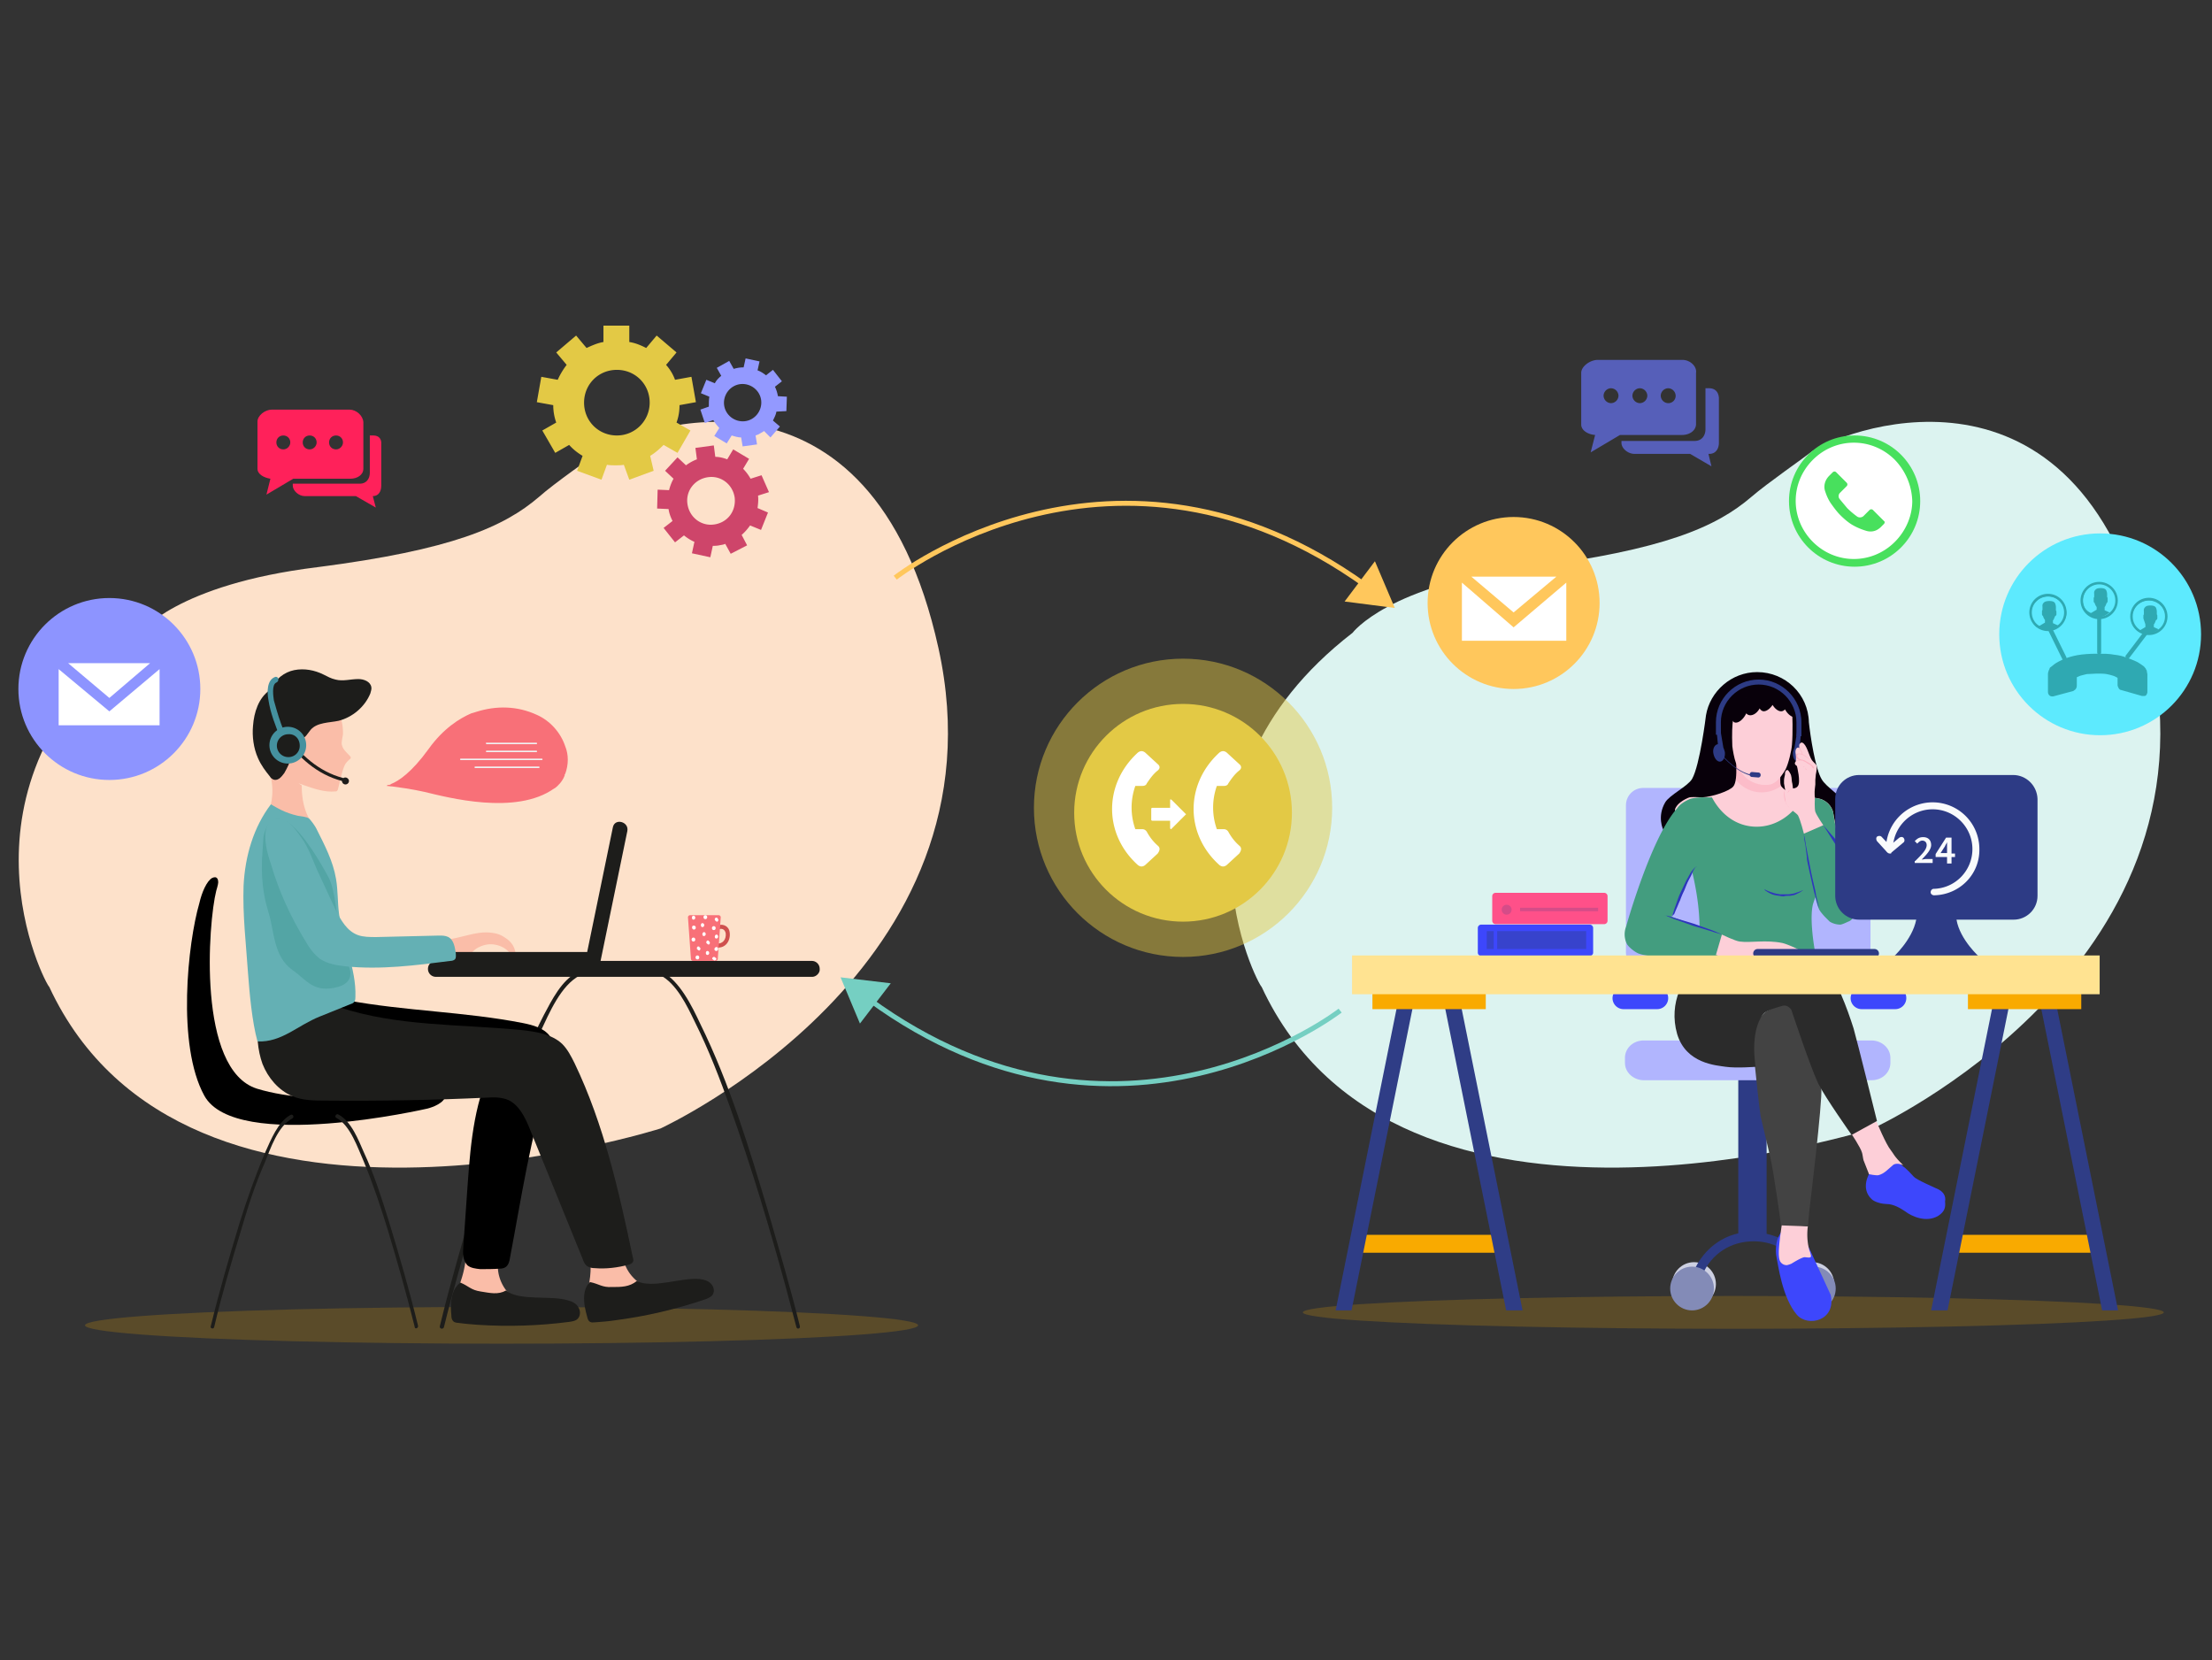 <svg xmlns="http://www.w3.org/2000/svg" xmlns:xlink="http://www.w3.org/1999/xlink" width="445" height="334" xmlns:v="https://vecta.io/nano"><rect width="100%" height="100%" fill="#333333" stroke="none"/><style><![CDATA[.y{fill:#1d1d1b}.z{fill:#fdcfd8}.AA{enable-background:new}.AB{fill:#f9aa00}.AC{fill:#3d47fc}.AD{fill:#2f3d86}.AE{stroke-miterlimit:10}.AF{fill:#2d3b85}.AG{fill:#fb708c}.AH{fill:#fabda8}]]></style><g fill="#fff"><path d="M421.9 138.3c.1.2 0 .4-.2.5h0c-.2.1-.4 0-.5-.2l-2.3-4.7c-.1-.2 0-.4.2-.5h0c.2-.1.4 0 .5.2l2.3 4.7zm9.9.1c-.1.2-.3.2-.5.1h0c-.2-.1-.2-.3-.1-.5l3.2-4.2c.1-.2.3-.2.5-.1h0c.2.1.2.3.1.5l-3.2 4.2zm-4.5-.8c0 .2-.2.4-.3.4h0c-.2 0-.3-.2-.3-.4v-6.5c0-.2.2-.4.3-.4h0c.2 0 .3.2.3.4v6.5zm4.9-5.6a2.65 2.65 0 0 1 2.6-2.6 2.65 2.65 0 0 1 2.6 2.6c0 .8-.3 1.5-.9 1.9h-.1l-.9-.4c-.1 0-.1-.1-.1-.2v-.3l.1-.1c.1-.2.2-.3.3-.5.1-.1.2-.2.2-.3v-.4c0-.1 0-.2-.1-.2v-.5s0-.3-.2-.6c-.2-.2-.5-.3-.9-.3s-.7.1-.9.3c-.2.3-.2.5-.2.6v.5c-.1.1-.1.2-.1.2v.4c0 .1 0 .2.2.3.1.3.3.6.3.6v.3c0 .1 0 .2-.1.2l-.8.4h-.1c-.6-.4-.9-1.1-.9-1.9z"/><path d="M429.9 129.4c0-1.5-1.2-2.8-2.8-2.8-1.5 0-2.8 1.2-2.8 2.8 0 .8.3 1.5.9 2.1h0l.1.1s.1.1.2.1h0s.1.1.2.1h0c.1 0 .1.1.2.1h0c.2.1.4.2.7.2h.8c.2 0 .4-.1.7-.2h0c.1 0 .1-.1.2-.1h0l.3-.3c1-.6 1.3-1.3 1.3-2.1zm-5.4 0a2.65 2.65 0 0 1 2.6-2.6 2.65 2.65 0 0 1 2.6 2.6c0 .8-.3 1.5-.9 1.9h-.1l-.9-.4c-.1 0-.1-.1-.1-.2v-.4l.1-.1c.1-.2.2-.3.3-.5.1 0 .2-.2.2-.3v-.4c0-.1 0-.2-.1-.2v-.4s0-.3-.2-.6c-.2-.2-.5-.3-.9-.3s-.7.1-.9.3-.2.5-.2.6v.5c-.1.1-.1.2-.1.2v.4c0 .1 0 .2.2.3.1.3.3.6.3.6v.3c0 .1 0 .2-.1.2l-.8.5h-.1c-.6-.6-.9-1.3-.9-2z"/></g><path d="M120.5 90.9c.1-.1.2-.2.4-.2 7.9-5 54.4-21.6 67.9 39.7 14.2 64.5-55.6 96.4-55.9 96.6 0 0-95.6 30.5-123-28.5-.6-.2-21.8-40.2 18.3-71.2 0 0 7.2-9.7 35.6-13.2 27.2-3.5 37.6-8.1 44.7-14.2 2.9-2.6 10.8-8.1 12-9z" fill="#fde1ca"/><path d="M364.4 90.9c.1-.1.2-.2.4-.2 7.9-5 54.4-21.6 67.9 39.7 14.2 64.5-55.6 96.4-55.9 96.6 0 0-95.6 30.5-123-28.5-.6-.2-21.8-40.2 18.3-71.2 0 0 7.2-9.7 35.6-13.2 27.2-3.5 37.6-8.1 44.7-14.2 3-2.6 10.9-8.1 12-9z" fill="#dcf3f0"/><g fill="#e3c945"><circle cx="238" cy="162.5" r="30" opacity=".47" class="AA"/><circle cx="238" cy="163.5" r="21.9"/></g><path d="M180.1 116.2s44.2-34.7 94.7 1.6" fill="none" stroke="#ffc75c" class="AE"/><path d="M270.5 121l10.1 1.3-4-9.4z" fill="#ffc75c"/><path d="M269.6 203.3s-44.4 34.5-94.7-2.2" fill="none" stroke="#75cfc2" class="AE"/><path d="M179.2 197.8l-10.1-1.2 3.9 9.3z" fill="#75cfc2"/><path d="M343.8 78.1h-.7v8.2c0 1.3-.7 2.4-2.2 2.4h-14.7v.4c0 1.1 1.3 2.2 2.6 2.2H340l4.3 2.5-.6-2.5h.2c1.3 0 1.9-1.1 1.9-2.2V80c-.1-1.1-.7-1.9-2-1.9zm-5.3-5.7h-17.1c-1.5 0-3.3 1.3-3.3 2.6v10.4c0 1.2 1.4 2 2.8 2.1L320 91l5.9-3.5h12.5c1.5 0 2.8-.9 2.8-2.2V75c.2-1.3-1.2-2.6-2.7-2.6zm-14.4 8.7a1.54 1.54 0 0 1-1.5-1.5 1.54 1.54 0 0 1 1.5-1.5 1.54 1.54 0 0 1 1.5 1.5 1.54 1.54 0 0 1-1.5 1.5zm5.8 0a1.54 1.54 0 0 1-1.5-1.5 1.54 1.54 0 0 1 1.5-1.5 1.54 1.54 0 0 1 1.5 1.5 1.54 1.54 0 0 1-1.5 1.5zm5.7 0a1.54 1.54 0 0 1-1.5-1.5 1.54 1.54 0 0 1 1.5-1.5 1.54 1.54 0 0 1 1.5 1.5 1.47 1.47 0 0 1-1.5 1.5z" fill="#565fb9"/><circle cx="304.5" cy="121.3" r="17.3" fill="#ffc75c"/><path d="M313.1 116l-8.6 7.2-8.5-7.2zm2 12.9h-21v-11.7l10.4 9 10.6-9z" fill="#fff"/><circle cx="373.1" cy="100.8" r="13.2" fill="#48e05d"/><g fill="#fff"><path d="M381.2 92.5c-4.6-4.6-11.9-4.6-16.5 0s-4.6 11.9 0 16.5 11.9 4.6 16.5 0c2.2-2.2 3.5-5.2 3.5-8.2-.1-3.1-1.3-6-3.5-8.3zm-2.2 12.9h0l-.6.6c-.8.8-1.8 1.1-2.9.8-1-.3-2-.7-3-1.3-.8-.5-1.6-1.2-2.3-1.9-.6-.6-1.2-1.4-1.7-2.1-.6-.8-1-1.7-1.3-2.6-.4-1.1-.1-2.3.8-3.2l.7-.7c.2-.2.5-.2.7 0h0l2.1 2.1c.2.2.2.5 0 .7h0l-1.3 1.3a.94.94 0 0 0-.1 1.3l1.5 1.8a16.32 16.32 0 0 0 2 1.7c.4.3 1 .2 1.3-.1l1.2-1.2c.2-.2.5-.2.7 0h0l2.2 2.2c.2.1.2.4 0 .6z"/><use xlink:href="#B"/><use xlink:href="#B" x="-16.4"/><path d="M235.5 160.8c-.1 0-.1.1-.1.2v1.5h-3.6c-.1 0-.2.1-.2.2v2.2c0 .1.1.2.2.2h3.6v1.5c0 .1.1.1.1.2.1 0 .1 0 .2-.1l2.9-2.9s0-.1-.1-.1l-2.8-2.8c-.1-.1-.2-.1-.2-.1z"/></g><circle cx="22" cy="138.6" r="18.3" fill="#8d94ff"/><path d="M30.2 133.4l-8.2 7-8.3-7zm1.9 12.5H11.8v-11.3l10.2 8.5 10.1-8.5z" fill="#fff"/><path d="M75.1 87.6h-.7v7.5c0 1.2-.7 2.2-2 2.2H58.9v.4c0 1 1.2 2.1 2.4 2.1h10.3l4 2.3-.6-2.3c1.2 0 1.7-1 1.7-2.1v-8.3c.1-1-.4-1.8-1.6-1.8zm-4.8-5.2H54.7c-1.4 0-2.9 1.2-2.9 2.4v9.5c0 1.1 1.3 1.8 2.6 2l-.8 3.2 5.4-3.2h11.5c1.4 0 2.6-.8 2.6-2v-9.4c-.1-1.3-1.4-2.5-2.8-2.5zm-13.3 8c-.8 0-1.4-.6-1.4-1.4s.6-1.4 1.4-1.4 1.4.6 1.4 1.4c0 .7-.6 1.4-1.4 1.4zm5.3 0c-.8 0-1.4-.6-1.4-1.4s.6-1.4 1.4-1.4 1.4.6 1.4 1.4c0 .7-.6 1.4-1.4 1.4zm5.3 0c-.8 0-1.4-.6-1.4-1.4s.6-1.4 1.4-1.4 1.4.6 1.4 1.4c0 .7-.6 1.4-1.4 1.4z" fill="#ff215a"/><path d="M130.8 91.7c1-.6 1.9-1.4 2.7-2.2l2.8 1.6 2.6-4.5-2.8-1.6c.4-1.1.6-2.2.6-3.5l3.3-.6-.9-5.1-3.3.6c-.4-1.1-1-2.1-1.8-3l2.1-2.5-4-3.4L130 70c-1-.5-2.1-1-3.4-1.2v-3.3h-5.2v3.3c-1.2.2-2.3.7-3.4 1.2l-2.1-2.5-4 3.4 2.1 2.5c-.7.9-1.3 1.9-1.8 3l-3.3-.6-.9 5.1 3.3.6a10.3 10.3 0 0 0 .6 3.5l-2.8 1.6 2.6 4.5 2.8-1.6c.8.9 1.7 1.6 2.7 2.2l-1.1 3 4.9 1.8 1.1-3c.6.1 1.2.1 1.7.1.6 0 1.2 0 1.7-.1l1.1 3 4.9-1.8-.7-3zm-6.7-4.1c-3.7 0-6.6-2.9-6.6-6.6s2.9-6.6 6.6-6.6 6.6 2.9 6.6 6.6c0 3.6-2.9 6.6-6.6 6.6z" fill="#e3c945"/><path d="M153.2 95.6l-2.2.7a9.51 9.51 0 0 0-1.5-2l1.2-2-3.2-1.9-1.2 2c-.8-.3-1.6-.5-2.4-.5l-.3-2.3-3.7.5.3 2.3c-.8.3-1.5.7-2.2 1.2l-1.7-1.6-2.5 2.7 1.7 1.6c-.4.7-.7 1.5-.9 2.3l-2.3-.1-.1 3.8 2.3.1c.1.8.4 1.6.8 2.4l-1.8 1.4 2.3 2.9 1.8-1.4c.6.5 1.4 1 2.1 1.3l-.5 2.3 3.7.8.5-2.3c.4 0 .8 0 1.3-.1.4-.1.8-.1 1.2-.3l1.1 2 3.3-1.7-1.1-2.1c.6-.5 1.2-1.2 1.7-1.9l2.2.9 1.4-3.5-2.1-.9c.1-.8.2-1.6.1-2.5l2.2-.7-1.5-3.4zm-9.5 9.9c-2.6.4-5-1.4-5.4-4.1-.4-2.6 1.4-5 4.1-5.4 2.6-.4 5 1.4 5.4 4.1.3 2.7-1.4 5-4.1 5.4z" fill="#ce456a"/><path d="M158.2 82.7l.1-2.9-1.8-.1c-.1-.6-.3-1.3-.6-1.9l1.4-1.1-1.8-2.3-1.4 1.1c-.5-.4-1.1-.8-1.7-1l.4-1.8-2.8-.6-.4 1.8c-.7 0-1.3.1-2 .3l-.9-1.6-2.5 1.4.9 1.6c-.5.4-1 .9-1.3 1.5l-1.7-.7-1.1 2.7 1.7.7c-.1.6-.1 1.3-.1 2l-1.7.6.9 2.7 1.7-.6c.3.6.8 1.1 1.2 1.6l-1 1.6 2.5 1.5 1-1.6c.6.2 1.3.4 1.9.4l.3 1.8 2.9-.4-.3-1.8c.3-.1.6-.2.9-.4s.6-.3.8-.5L155 88l1.9-2.2-1.4-1.2c.3-.6.6-1.2.7-1.8l2-.1zm-7 1.6c-1.8 1-4.1.3-5.1-1.5s-.3-4.1 1.5-5.1 4.1-.3 5.1 1.5.3 4.1-1.5 5.1z" fill="#9399ff"/><g class="AB AA"><ellipse cx="348.7" cy="264" rx="86.6" ry="3.3" opacity=".2"/><ellipse cx="100.9" cy="266.6" rx="83.8" ry="3.7" opacity=".2"/></g><g fill="#cdd0e2"><circle cx="340.8" cy="258.3" r="4.4"/><circle cx="364.6" cy="258.3" r="4.4"/></g><circle cx="364.9" cy="259.2" r="4.4" fill="#838bb7"/><path d="M355.4 248.2V217h-5.7v31.1c-4 .9-7.2 3.7-8.9 7.5l1.7.8c1.8-4.2 5.7-6.7 10.3-6.7 4.5 0 8.4 2.5 10.3 6.7l1.7-.8c-1.8-3.8-5.3-6.5-9.4-7.4z" class="AF"/><circle cx="340.4" cy="259.2" r="4.4" fill="#838bb7"/><path d="M380.3 213.8c0 1.9-1.6 3.5-3.8 3.5h-45.8c-2 0-3.8-1.5-3.8-3.5v-1c0-1.9 1.6-3.5 3.8-3.5h45.8c2 0 3.8 1.5 3.8 3.5v1z" fill="#b1b5fe"/><path d="M335.6 200.8a2.22 2.22 0 0 1-2.2 2.2h-6.8a2.22 2.22 0 0 1-2.2-2.2h0a2.22 2.22 0 0 1 2.2-2.2h6.8c1.1-.1 2.2.9 2.2 2.2h0zm47.9 0a2.22 2.22 0 0 1-2.2 2.2h-6.8a2.22 2.22 0 0 1-2.2-2.2h0a2.22 2.22 0 0 1 2.2-2.2h6.8c1.3-.1 2.2.9 2.2 2.2h0z" class="AC"/><path d="M376.3 191.6c0 1.9-1.5 3.5-3.5 3.5h-42.2c-1.9 0-3.5-1.5-3.5-3.5V162c0-1.9 1.5-3.5 3.5-3.5h42.2c1.9 0 3.5 1.5 3.5 3.5v29.6z" fill="#b1b5fe"/><path d="M364.2 251.6l4.1 8.9c1.1 5.2-4.6 6.5-6.8 4-3-3.5-3.8-10.2-4.1-11.6-.2-.9-.2-2.7.3-3.9.5-1.1.9-1.5.9-1.5l4.5 1.7c0 .2.8 1.8 1.1 2.4z" class="AC"/><path d="M363.7 246.7s-.4 2.3.3 4.8c.2.5.4 1.2.3 1.3-.1.3-.9.1-1.3.1-.7.1-2.6 1.3-2.6 1.3s-.7.3-1 .3a1.51 1.51 0 0 1-1.3-.8c-.5-1.1-.1-3.7 0-4.8l.4-2.9 5.2.7z" class="z"/><path d="M363.7 246.7l-5.4-.2s-1.4-10.5-2.2-13.9l-1.9-8c-.4-2.6-.9-7.9-1.2-10.6-.1-.8-.5-2.4-.5-3.3-.1-4.2 1-5.3 2.1-6.6 1.5-1.7 5.5-2.2 5.5-2.2l6.3 17c.3 2.4-2.4 24.6-2.4 24.6l-.3 3.2z" fill="#434343"/><path d="M389.4 239c-.4-.2-3.9-1.7-4.4-2.3-1.6-1.8-2.2-2.1-2.2-2.1l-1-1-5.7 2.4s-1.9 3 .4 5.2c.7.7 2.3 1 3 1 1.5 0 2.9.9 3.8 1.5 1.3 1 4.2 2.3 6.6.9 1.4-.9 1.5-1.8 1.4-2.9.2-1.1-.3-2.1-1.9-2.7z" class="AC"/><path d="M377.5 225.6s1.9 4.6 2.9 5.8c.5.6.6 1.2 2.5 3 0 0-1.2-.6-2-.1-1.1.9-1.8 1.8-3 2.1-.5.1-1.9-.2-1.9-.2l-1.1-2.8c-.1-.3-.2-1.2-.3-1.5-.3-1.1-2.2-3.9-2.2-3.9l5.1-2.4z" class="z"/><path d="M377.6 225.5l-5.1 2.8s-5.3-7.5-6.7-10.3c-1.7-3.6-5.4-14.8-5.4-14.8s-.6-1.1-1.7-.9c-1 .3-3.4.9-4 1.7-2.8 3.7-1.5 10.6-1.5 10.6s-3.9.3-6 0c-1.9-.3-8-.6-9.8-6.6-1.8-6.3 1.3-11.8 4.6-14.1 2.7-1.9 9.7-.9 13.4-1.9 1.9-.5 6.8.4 8.8.7.7.1 2.2.6 2.6 1.1 2.7 3.3 4.8 9 6.1 13.1.8 2.8 4.7 18.6 4.7 18.6z" fill="#2b2b2b"/><path d="M371.3 161.5c-1-1.4-3.9-3.2-4.8-4.7-1.3-2.1-2.3-8.7-2.6-11.5-.1-5.6-4.7-10.1-10.4-10.1-5.2 0-9.5 3.9-10.3 8.7h0s-1.2 10-2.8 12.8c-.9 1.5-4.5 3.2-5.4 4.7-1.7 2.9-.4 5.5-.4 5.5l11.6 1.5 6.8-2.7.5-3.4.5 3.4 6.8 2.7 10 8.6c0 .2 4.7-9.4.5-15.5z" fill="#08000a"/><path d="M358.2 155.7s-.2 1.9.1 2.4c.5.8 2.3 1.8 3.3 2 1.2.3 4 .2 5.1.8 1.9.9 2.1 2.6 2.1 2.6l1.4 7.4c.3 1.1 1.2 3.2 1.7 4.2.4.7 1.4 1.9 1.8 2.6.5.9 1 2.1.1 4.2-.2.5-.6 1.4-.7 1.9-.2 1.2-8-5.7-8-5.7l-1.8 2.8c-.5 2 .1 9.3.1 9.3h-19.3l-4.3-23.2s-3.2-3.5-2.8-4.3c.3-.7 1-1.5 2.6-2.2.6-.3 2.1-.1 2.8-.1 2.1-.1 5.6-1.3 6.3-2.2 1.1-1.3.4-6.9.4-6.9l9.1 4.4z" class="z"/><defs><path id="A" d="M358.2 155.7s-.2 1.9.1 2.4c.5.8 2.3 1.8 3.3 2 1.2.3 4 .2 5.1.8 1.9.9 2.1 2.6 2.1 2.6l1.4 7.4c.3 1.1 1.2 3.2 1.7 4.2.4.7 1.4 1.9 1.8 2.6.5.9 1 2.1.1 4.2-.2.5-.6 1.4-.7 1.9-.2 1.2-8-5.7-8-5.7l-1.8 2.8c-.5 2 .1 9.3.1 9.3h-19.3l-4.3-23.2s-3.2-3.5-2.8-4.3c.3-.7 1-1.5 2.6-2.2.6-.3 2.1-.1 2.8-.1 2.1-.1 5.6-1.3 6.3-2.2 1.1-1.3.4-6.9.4-6.9l9.1 4.4z"/><path id="B" d="M249.3 170.1c-.9-.8-1.6-1.7-2.2-2.8-.2-.3-.5-.5-.9-.5h-1.4a12.99 12.99 0 0 1 0-8.7h1.4c.5 0 .8-.2.9-.5.6-.9 1.3-1.9 2.2-2.6.5-.4.5-.9 0-1.3l-2.5-2.3c-.5-.4-1-.4-1.5 0-6.9 6.3-6.9 16.4 0 22.6.5.4 1 .4 1.5 0l2.5-2.3c.5-.7.5-1.2 0-1.6z"/><path id="C" d="M143.6 187.1c.5 0 .5-.8 0-.8s-.5.8 0 .8h0z"/><path id="D" d="M142.3 192.1c.5 0 .5-.8 0-.8-.4 0-.4.8 0 .8h0z"/></defs><clipPath id="E"><use xlink:href="#A"/></clipPath><ellipse cx="354.4" cy="152" rx="6.9" ry="7.4" opacity=".2" clip-path="url(#E)" class="AA AG"/><path d="M354.6 139.6c1.3 0 4 .7 5.1 1.5.7.6.8 1.2.8 1.7.1.8.2 4.6 0 7-.1 1.3-.7 3.8-1.3 5-.4.7-1.2 1.9-2 2.5-.5.3-.8.6-2.1.6-1.8 0-3.4-.9-4.1-1.7-.6-.6-1.5-2.1-1.8-2.8-.3-.8-.6-2.4-.7-3.3-.2-4.9.3-7.1 1-8 1.2-1.9 3.6-2.5 5.1-2.5z" class="z"/><path d="M361.6 141c-.6-1.4-1.7-2.2-2.4-1.9a1.38 1.38 0 0 0-.4.3c-.6-1.1-1.6-1.8-2.3-1.5h0c-.7-.3-1.6.3-2.2 1.4a.9.9 0 0 0-.6-.6c-.8-.3-1.9.4-2.5 1.7-.1-.1-.2-.1-.3-.2-.8-.3-1.9.5-2.4 1.9-.6 1.4-.4 2.7.4 3.2.7.3 1.8-.5 2.4-1.8.1.1.2.2.4.3.7.3 1.7-.2 2.3-1.3.1.2.3.4.5.5.6.3 1.5-.3 2.1-1.2.6 1 1.5 1.5 2.1 1.2a1.38 1.38 0 0 0 .4-.3c.6 1.1 1.6 1.8 2.3 1.5.6-.4.8-1.9.2-3.2z" fill="#08000a"/><g class="AF"><path d="M352.1 156v-.2c-3.5-.9-6.2-4.6-6.2-4.6l-.1.1c0 .1 2.9 3.7 6.3 4.7z"/><path d="M352 155.8a.47.47 0 0 0 .5.5l1.2.1a.47.47 0 0 0 .5-.5h0a.47.47 0 0 0-.5-.5l-1.2-.1a.47.47 0 0 0-.5.5h0zm-6.4-6.1h0l-.2-2c-.2-1.8.1-3.6.1-3.6s.2-.1.3-.1c.2 0 .3.1.3.1s-.1 1.8.1 3.3l.5 3c.1.2.2.5.3.9.1 1-.3 1.8-.9 1.9s-1.2-.6-1.4-1.6c-.2-.9.2-1.8.9-1.9zm16.5 0h0l.2-2c.2-1.8-.1-3.6-.1-3.6s-.2-.1-.3-.1c-.2 0-.3.1-.3.1s.1 1.8-.1 3.3l-.5 3c-.1.2-.2.5-.3.9-.1 1 .3 1.8.9 1.9s1.2-.6 1.4-1.6c.1-.9-.3-1.8-.9-1.9z"/></g><path d="M345.7 147.8v-2.5c0-4.5 3.7-8.1 8.1-8.1h0c4.5 0 8.1 3.7 8.1 8.1v2.8" fill="none" stroke="#2d3b85" class="AE"/><path d="M373.7 177.7c-.4-.7-1.4-1.9-1.8-2.6-.5-1-1.4-3-1.7-4.2-.5-1.8-1.4-7.4-1.4-7.4s-.3-1.7-2.1-2.6c-.9-.4-2.5-.5-4-.6-1.9 3.6-5.4 6-9.3 6s-7.1-2.3-9-5.9h-1.8c-.7 0-2.2.1-2.8.4-1.3.6-2 1.2-2.4 1.8-5.3 5.9-10.3 23.9-10.3 23.9s-.7 1.6.2 3.4c.4.7 1.8 1.8 2.6 2 2.2.7 6.8.7 11.1.6 0 0 0 .1-.1.1-.5 1 .8 4.7.8 4.7s25.6 3.7 24.2-2c-1.5-6.7-1.7-11.2-1.2-13.3.1-.4.5-1.5.5-1.5s.5 2 .8 2.5c.2.4.9 1.2 1.2 1.5l.9.9a4.15 4.15 0 0 0 2.1.6c.4 0 1.6-.6 1.6-.6s1.1-.3 1.3-1.6c.1-.5.5-1.5.7-1.9 1-2.1.5-3.3-.1-4.2zm-37.4 6.7l4.1-9.1c.5 2 1.5 6.7 1.5 11.2l-5.6-2.1z" fill="#439d7f"/><path d="M346.4 188l-1.2 4.1 3.7 1.2 1.3 1.6 3.4.9 1.7.3h.7c.3 0 1.1-.2 1.1-.2s.7.1.9-.4c.1-.2-.4-.5-.6-.6-.6-.4-1.3-.3-1.8-.4-.3-.1-1.3-.3-1.3-.3s0-.7.5-1c.8-.6 4 .2 4 .2l1 .2h.9l.9.1c.2 0 .7 0 .9-.4 0-.1.2-.3.2-.3s.6-.2.7-.3.2-.2.1-.4c-.3-.9-4-2.4-4.9-2.6-3.4-.7-6.4 0-8.6-.3-.9-.1-3.6-1.4-3.6-1.4z" class="z"/><path d="M344.8 178.8s.1.1.3.2c.1.1.2.1.4.2s.3.1.5.2.4.1.6.2.5.1.7.2c.3 0 .5.1.8.1h1.6c.3 0 .5-.1.8-.1.3-.1.5-.1.7-.2s.4-.1.6-.2.4-.1.5-.2c.2-.1.3-.1.4-.2.2-.1.3-.2.3-.2s-.1.1-.3.2c-.1.1-.2.2-.4.3-.1.1-.3.2-.5.3l-.6.3c-.2.1-.5.2-.7.2-.3.1-.5.1-.8.1s-.6 0-.9.1c-.3 0-.6 0-.9-.1-.3 0-.6-.1-.8-.1-.3-.1-.5-.1-.7-.2s-.5-.2-.6-.3c-.2-.1-.4-.2-.5-.3a1.38 1.38 0 0 1-.4-.3c0-.1-.1-.2-.1-.2z" fill="#439d7f"/><path d="M354.9 178.8s.1.1.3.2c.1.1.2.1.4.2s.3.1.5.2.4.1.6.2.5.1.7.2c.3 0 .5.1.8.1h1.6c.3 0 .5-.1.8-.1.3-.1.5-.1.7-.2s.4-.1.6-.2.4-.1.5-.2c.2-.1.3-.1.4-.2.2-.1.3-.2.3-.2s-.1.1-.3.2c-.1.1-.2.2-.4.3-.1.1-.3.2-.5.3l-.6.3c-.2.1-.5.2-.7.2-.3.1-.5.1-.8.1s-.6 0-.9.1c-.3 0-.6 0-.9-.1-.3 0-.6-.1-.8-.1-.3-.1-.5-.1-.7-.2s-.5-.2-.6-.3c-.2-.1-.4-.2-.5-.3a1.38 1.38 0 0 1-.4-.3c.1-.1-.1-.2-.1-.2zm8-11.1s0 .2.1.6.2 1 .3 1.7l1 5.2.3 1.4.6 2.6c.1.4.1.8.2 1.1l.4 1.7c.1.4.1.6.1.6s-.1-.2-.2-.6l-.5-1.7c-.1-.3-.2-.7-.3-1.1l-.3-1.3-.6-2.7-.3-1.4c-.1-.5-.2-.9-.2-1.4l-.3-2.4c-.3-1.3-.3-2.3-.3-2.3zm-26.5 16.7s0-.2.1-.5l.4-1.2.6-1.7c.2-.6.5-1.3.8-1.9l.9-1.9.9-1.6a4.87 4.87 0 0 1 .8-1c.1-.1.2-.2.3-.2s.1-.1.1-.1-.2.1-.3.3c-.2.2-.4.6-.6 1.1s-.5 1-.8 1.6-.5 1.2-.8 1.9c-.3.6-.6 1.3-.8 1.9-.3.6-.5 1.2-.7 1.6l-.5 1.2c-.4.3-.4.5-.4.5zm-1.5-.3a1.75 1.75 0 0 0 .5.1c.3.1.8.2 1.3.4l4 1.2 3.9 1.4 1.2.5c.3.1.5.2.5.2s-.2 0-.5-.1-.8-.2-1.3-.4l-4-1.2-3.9-1.4-1.2-.5c-.3-.2-.5-.2-.5-.2z" fill="#2e35bd"/><path d="M366.8 166l-3.9 1.7s-.7-2.8-1.2-3.7c-.3-.4-1.6-1.3-1.6-1.3l-.9-3.4-.3-1.7v-.7c0-.3.2-1.1.2-1.1s-.1-.7.4-.9c.2-.1.5.4.6.6.4.6.3 1.3.4 1.8.1.3.2 1.3.2 1.3s.7 0 1-.5c.6-.8-.2-4-.2-4s-.3-.2-.4-.4c-.1-.3.2-.6.2-.6v-.9l-.1-.9c0-.2 0-.7.4-.9.2-.1.4.1.4.1s-.2-.8.2-1c.1-.1.2-.2.4-.1.9.4 1.3 2.6 1.9 3.5.2.3.7.7.9 1 .2.4 0 1.4-.1 1.9 0 .3-.1.8-.1 1.1v.9c0 .2-.1.7-.1.9-.1.5 0 2 0 2s-.1 1.9.1 2.6c.3.8 1.6 2.7 1.6 2.7z" class="z"/><path d="M364.9 154.6v-.2c0-.1 0-.1-.1-.2l-.3-.3c-.2-.2-.4-.3-.7-.5-.2-.1-.5-.3-.7-.4h0c-.2-.1-.5-.2-.7-.2-.1 0-.2-.1-.3-.1-.1-.1-.2-.1-.3-.2s-.1-.2-.2-.3c0-.1-.1-.2 0-.3 0-.1.1-.2.2-.2h.3c.2 0 .5.1.7.2.1.1.2.1.3.2l.3.2c.2.1.4.3.6.4l.6.4-1.2-.9-.3-.2c-.1-.1-.2-.1-.3-.2-.1 0-.1 0-.2-.1v-.3l-.2-.3c-.1-.1-.1-.2-.2-.3 0-.1-.1-.2-.1-.4 0-.1-.1-.2-.1-.4v.4c0 .1.1.3.1.4.1.1.1.2.2.3s.1.2.2.3v.3c-.2-.1-.3-.1-.5-.1h-.4c-.1.1-.3.1-.3.3v.4c0 .1.1.2.2.3s.2.2.3.2c.1.1.2.1.3.1s.2.1.4.1c-.1 0-.3 0-.5-.1h-.5c-.1 0-.1 0-.2.1h-.1 1.4c.1 0 .1 0 .2.1.2.1.5.2.7.4.2.1.5.3.7.4l.3.3s.1.1.1.2c.2.1.2.2.3.2 0 .3 0 .5.1.8-.1-.2-.1-.5-.1-.8zm-1.3.3c-.1 0-.1-.1-.2-.1l-.1-.1c-.1-.1-.2-.3-.3-.5h0c-.1 0-.2 0-.3.1h-.7c-.1 0-.2 0-.3-.1.1.1.2.1.3.1h.7c.1 0 .2 0 .3-.1.1.1.1.3.2.4v.1l.1.1c.1.1.2.1.3.1v.7-.7zm-3.6 4c-.1.1-.3.3-.3.4-.1.1-.1.2-.1.2l.2-.2c0-.1.1-.1.2-.2-.1 0 0 0 0-.2.2 0 .4-.1.5-.2s.2-.1.2-.1-.1 0-.2.1c-.1 0-.2.1-.5.2z" opacity=".3" class="AG"/><path d="M359 158.8v.7c0 .4.1 1 .2 1.6 0 .1.1.3.1.4.1.1.1.3.2.4.2.2.3.4.5.6.3.4.5.6.5.6s-.2-.2-.5-.6c-.1-.2-.3-.4-.5-.6-.1-.1-.2-.2-.2-.4-.1-.1-.1-.3-.2-.4-.2-.6-.2-1.2-.2-1.6.1-.4.1-.7.1-.7z" opacity=".3" class="AA AG"/><path d="M366.8 166l2.6 4.1.6-.4z" fill="#2e35bd"/><path d="M323.4 185.2a.68.68 0 0 1-.7.7h-21.8a.68.68 0 0 1-.7-.7v-4.9a.68.68 0 0 1 .7-.7h21.8a.68.68 0 0 1 .7.7v4.9z" fill="#ff5089"/><path d="M304.1 183c0 .6-.5 1-1 1-.6 0-1-.5-1-1 0-.6.5-1 1-1s1 .4 1 1zm1.7-.4h15.7v.7h-15.7z" opacity=".2" class="AD"/><path d="M320.5 191.6a.68.68 0 0 1-.7.7H298a.68.68 0 0 1-.7-.7v-4.9a.68.68 0 0 1 .7-.7h21.8a.68.68 0 0 1 .7.7v4.9z" class="AC"/><path d="M299.1 187.3h1.4v3.6h-1.4zm2.1 0h17.9v3.6h-17.9z" opacity=".4" class="AD"/><path d="M378 191.8c0 .5-.4.9-.9.9h-23.5c-.5 0-.9-.4-.9-.9h0c0-.5.4-.9.9-.9h23.5c.5 0 .9.4.9.9h0zm27-35.9h-31c-2.6 0-4.8 2.1-4.8 4.8v19.5c0 2.6 2.1 4.8 4.8 4.8h11.5c-.8 4.1-4.7 7.6-4.7 7.6h17.5s-4-3.5-4.7-7.6h11.5c2.6 0 4.8-2.1 4.8-4.8v-19.5c-.1-2.7-2.3-4.8-4.9-4.8z" class="AF"/><g fill="#f9fbfc"><path d="M385.3 173.2c1.4-1.4 2.3-2.3 2.3-3.2 0-.5-.3-.9-.9-.9-.4 0-.7.3-1 .6l-.5-.5c.5-.5.9-.8 1.7-.8 1 0 1.6.6 1.6 1.6 0 .9-.9 1.9-1.9 2.9.3 0 .6-.1.9-.1h1.3v.8h-3.6v-.4zm8-.8h-.7v1.3h-.9v-1.3h-2.3v-.6l2.1-3.3h1.1v3.2h.7v.7zm-1.6-.7v-2.3c-.1.3-.3.5-.4.8l-.9 1.4h1.3v.1zm-2.6 8.4c-.4 0-.7-.3-.7-.6 0-.4.3-.7.6-.7 4.4-.1 7.8-3.7 7.8-8 0-4.4-3.6-8-8-8s-8 3.6-8 8a.7.7 0 1 1-1.4 0 9.4 9.4 0 1 1 18.8 0c.1 5.1-4 9.2-9.1 9.3h0z"/><path d="M380.2 171.7c-.2 0-.4-.1-.5-.2l-2.1-2.3c-.2-.3-.2-.7 0-.9.3-.2.7-.2.9 0l1.7 1.8 1.9-1.6c.3-.2.7-.2.9.1s.2.7-.1.9l-2.4 2c0 .2-.1.2-.3.2z"/></g><path d="M273.2 248.4h29.3v3.6h-29.3z" class="AB"/><path d="M284.3 202.2l-3.1-.5-12.5 61.9h3.2zm6.3 0l3.2-.5 12.5 61.9H303z" class="AD"/><path d="M276.1 199.4h22.8v3.6h-22.8zm117 49h29.3v3.6h-29.3z" class="AB"/><path d="M404.2 202.2l-3.2-.5-12.5 61.9h3.3zm6.3 0l3.1-.5 12.5 61.9h-3.2z" class="AD"/><path d="M395.9 199.4h22.8v3.6h-22.8z" class="AB"/><path d="M272 192.2h150.4v7.8H272z" fill="#ffe391"/><circle cx="422.5" cy="127.6" r="20.3" fill="#5deafe"/><g fill="#2fa9b2"><path d="M412.3 139.9c-.2-.2-.3-.4-.3-.7v-3.6c0-.1 0-.3.1-.5 0-.2.1-.3.2-.5v-.1s.1-.1.1-.2c.2-.1.5-.4.9-.7s1-.6 1.8-1c.8-.3 1.7-.6 2.8-.8s2.5-.3 4.1-.3c1.2 0 2.3 0 3.3.2 1 .1 1.8.3 2.5.6.7.2 1.3.5 1.8.7s.9.5 1.2.7.6.4.7.6c.1.1.2.2.2.3.1.1.2.3.2.5s.1.4.1.5v3.6c0 .2-.1.4-.2.6-.1.1-.2.2-.4.2h-.5l-4.2-1.2c-.2 0-.4-.2-.5-.4s-.2-.4-.2-.6v-1.4s0-.1-.1-.1c-.2-.1-.5-.3-.9-.4-.3-.1-.7-.2-1.2-.3s-1.2-.1-2-.1l-2 .1-1.2.3c-.3.1-.5.2-.7.3h-.1v1.7c0 .3-.1.6-.3.8-.1.1-.3.2-.4.3h0l-4.1 1.1c-.2 0-.5 0-.7-.2z"/><path d="M415.7 132.2c.1.2 0 .5-.2.6h0c-.2.1-.5 0-.6-.2l-2.9-5.9c-.1-.2 0-.5.2-.6h0c.2-.1.5 0 .6.2l2.9 5.9zm12.7.1a.47.47 0 0 1-.6.1h0c-.2-.1-.3-.4-.1-.6l4.1-5.4a.47.47 0 0 1 .6-.1h0c.2.1.3.4.1.6l-4.1 5.4z"/><path d="M422.7 131.2c0 .3-.2.5-.4.5h0c-.2 0-.4-.2-.4-.5v-8.3c0-.3.2-.5.4-.5h0c.2 0 .4.2.4.5v8.3zm-7-7.8c0-2-1.6-3.6-3.6-3.6s-3.6 1.6-3.6 3.6c0 1.1.4 2 1.1 2.6h0l.1.1s.1.1.2.1h0s.1.1.2.1h0c.1 0 .1.1.2.1h0c.3.1.7.2 1 .2h1.2c.3 0 .6-.1.9-.3h0c.1 0 .1-.1.2-.1h0s.1-.1.2-.1h0l.2-.2c1.1-.5 1.7-1.5 1.7-2.5zm-7.1 0a3.44 3.44 0 0 1 3.4-3.4 3.37 3.37 0 0 1 3.4 3.4c0 1-.4 1.9-1.1 2.5h-.1l-1.1-.5c-.1 0-.1-.1-.1-.2v-.4l.1-.1c.1-.2.2-.4.3-.7.1-.1.3-.2.3-.4v-.5c0-.1 0-.2-.1-.3v-.7s0-.4-.2-.8c-.2-.3-.6-.4-1.1-.4s-1 .1-1.2.4c-.3.3-.2.7-.2.8v.6c-.1.1-.1.2-.1.3v.5c0 .1 0 .3.2.4.1.4.3.7.4.8v.4c0 .1 0 .2-.1.2l-1 .6h-.1c-1.1-.6-1.6-1.6-1.6-2.5z"/><path d="M435.9 124.1c0-2-1.6-3.6-3.6-3.6s-3.6 1.6-3.6 3.6c0 1.1.4 2 1.1 2.6h0l.1.1s.1.1.2.1h0s.1.1.2.1h0c.1 0 .1.1.2.1h0l.9.3h1.2c.3 0 .6-.1.9-.3h0c.1 0 .1-.1.2-.1h0s.1-.1.2-.1h0l.2-.2c1.3-.5 1.8-1.5 1.8-2.6zm-4.3 1.5v.4c0 .1 0 .2-.1.2l-1 .6h-.1c-1.1-.8-1.5-1.6-1.5-2.6a3.44 3.44 0 0 1 3.4-3.4 3.44 3.44 0 0 1 3.4 3.4c0 1-.4 1.9-1.1 2.5h-.1l-1.1-.5c-.1 0-.1-.1-.1-.2v-.4l.1-.1c.1-.2.2-.4.3-.7.1-.1.3-.2.3-.4v-.5c0-.1 0-.2-.1-.3v-.6s0-.4-.2-.8c-.2-.3-.6-.4-1.1-.4s-.9.1-1.1.4c-.3.3-.2.7-.2.8v.6c-.1.1-.1.2-.1.3v.5m-5.3-3.6c0-2-1.6-3.6-3.6-3.6s-3.6 1.6-3.6 3.6c0 1.1.4 2 1.1 2.6h0l.1.1s.1.1.2.1h0s.1.1.2.1h0c.1 0 .1.1.2.1h0l.9.3h1.2c.3 0 .6-.1.9-.3h0c.1 0 .1-.1.2-.1h0s.1-.1.2-.1h0l.2-.2c1.4-.6 1.8-1.5 1.8-2.6zm-6.9 0a3.44 3.44 0 0 1 3.4-3.4 3.37 3.37 0 0 1 3.4 3.4c0 1-.4 1.9-1.1 2.5h-.1l-1.1-.5c-.1 0-.1-.1-.1-.2v-.5l.1-.1c.1-.2.2-.4.3-.7.1 0 .2-.2.2-.4v-.5c0-.1 0-.2-.1-.3v-.6s0-.4-.2-.8c-.2-.3-.6-.4-1.1-.4s-.9.1-1.1.4c-.3.3-.2.7-.2.8v.6c-.1.1-.1.2-.1.3v.5c0 .1 0 .3.2.4.1.4.3.7.4.8v.4c0 .1 0 .2-.1.2l-1 .6h-.1c-1.2-.6-1.6-1.5-1.6-2.5z"/></g><path d="M89.8 189c3.2-.3 6.3-1.9 9.5-1.3.8.1 1.5.4 2.1.8 1.2.7 2.1 1.7 2.3 3.2 0 .2 0 .5-.1.6-.3.2-.7-.1-.9-.4-.7-1-1.9-1.7-3.3-1.9-1.3-.2-2.6.2-3.7.9-.6.5-1.2 1.2-2 1.4-.5.1-.9 0-1.4 0l-2.8-.5m4.3 60a20.57 20.57 0 0 1-2 8.1c5.7.8 10.9 4.5 16.6 4.4-2.4-1.2-5-2.6-6.7-4.9-1.6-2.2-2.2-5.5-.6-7.7" class="AH"/><g class="y"><path d="M163.4 196.5H87.7a1.58 1.58 0 0 1-1.6-1.6h0a1.58 1.58 0 0 1 1.6-1.6h75.6a1.58 1.58 0 0 1 1.6 1.6h0c.1.8-.7 1.6-1.5 1.6z"/><path d="M92 194.5h27.4c.6 0 1.3-.5 1.4-1.1l5.4-26.2c.4-1.9-2.5-2.7-2.9-.8l-5.4 26.2c.5-.4 1-.7 1.4-1.1H91.9c-1.8-.1-1.8 3 .1 3h0z"/></g><path d="M86.1 220.1s-21.8 2.8-34.4-1.1c-12.1-3.8-9.8-33.5-8.2-39.8 0 0 .4-1.3.4-1.7s-.1-1.4-1.2-.9c-1.1.6-2.1 2.9-2.6 5.1h0c-2.3 7.9-4.6 28.5 1 38.7C47.4 231.9 86 223 86 223s2.9-.7 3.5-2.2c.5-1.5-3.4-.7-3.4-.7z"/><g class="y"><path d="M43.1 266.9c1.5-6.4 3.4-12.8 5.3-19.1 1.4-4.8 2.9-9.5 4.9-14 1.1-2.7 2.6-7.3 5.5-8.8.5-.3.1-1-.4-.7-2.5 1.4-3.9 5-5 7.4-2 4.7-3.7 9.5-5.2 14.3-2.1 6.9-4.1 13.8-5.8 20.8-.2.4.6.7.7.1h0zm41-.2c-1.7-7-3.7-13.9-5.8-20.8-1.5-4.8-3-9.6-5.1-14.1-1.1-2.5-2.5-6.2-5.1-7.6-.5-.3-.9.5-.4.7 2.8 1.5 4.3 6.1 5.5 8.8 1.9 4.6 3.5 9.4 4.9 14 1.9 6.3 3.7 12.7 5.3 19.1 0 .7.8.4.7-.1h0zm5.2.3c1.8-7.3 3.9-14.5 6-21.8 3.8-12.7 7.7-25.6 13.4-37.6 1.8-3.8 4.1-9.4 8-11.4.5-.2.1-1-.4-.7-3.3 1.6-5.3 5.7-6.9 8.7-2.8 5.4-5.1 11.1-7.1 16.8-4.5 12.2-8.2 24.7-11.6 37.2-.8 2.8-1.5 5.7-2.2 8.5-.2.6.6.8.8.3h0zm71.6-.3c-1.9-7.7-4.2-15.5-6.4-23.1-3.8-12.7-7.7-25.6-13.6-37.6-1.7-3.6-4.1-8.6-7.8-10.6-.5-.2-.9.5-.4.7 3.4 1.7 5.5 6.2 7.1 9.5 2.8 5.6 5.1 11.6 7.2 17.5 4.2 11.8 7.8 23.8 11.1 35.9l2.1 7.9c.1.6.9.4.7-.2h0z"/><path d="M92.6 258c1.7.7 2.1 1.5 4.1 1.8 1.9.3 3.5.7 5.1-.2 2.7 2.2 9.1.9 12.5 2 .8.2 1.6.6 2 1.3.5.7.5 1.7 0 2.3-.4.5-1.1.6-1.7.7-6.1.8-12.3 1-18.5.6-1.3-.1-2.6-.2-4-.4-.3 0-.7-.1-.9-.3-.3-.3-.4-.7-.4-1.2-.1-1.2-.2-2.4.1-3.6.2-1.2.8-2.3 1.7-3"/></g><path d="M118.6 251.6c.4 2.7.3 5.7-.5 8.3 5.8-.3 11.5 2.3 17.2 1.1-2.6-.7-5.4-1.6-7.5-3.6-2-1.8-3.3-5-2-7.5" class="AH"/><path d="M118.7 257.9c1.9.4 2.4 1.1 4.4 1 1.9 0 3.5 0 5-1.2 3.2 1.6 9.1-.8 12.7-.4.8.1 1.6.3 2.2.9s.8 1.5.4 2.2c-.3.5-1 .8-1.6 1-5.9 2-11.9 3.4-18.1 4.2-1.3.2-2.6.3-4 .4-.3 0-.7.1-1-.1-.4-.2-.5-.7-.6-1.1-.3-1.1-.6-2.3-.6-3.6 0-1.2.3-2.5 1.2-3.3" class="y"/><path d="M99.6 213.4c-4.1 7.4-4.9 16.2-5.5 24.6l-.9 12.9c-.1 1.2-.1 2.6.8 3.6.7.6 1.7.7 2.6.8 1.3 0 2.6 0 4-.1.4 0 .8-.1 1.1-.3.6-.4.8-1.2.9-1.9 2.3-12.1 4.1-24.4 7.9-36.1.9-2.8 1.9-6.2.1-8.5-1.2-1.6-3.4-2.2-5.4-2.6-11.7-2.3-23.7-2.4-35.5-4.6l-5.6 3.5"/><path d="M62 138.8c2.1-.3 4.3 1.1 5.3 2.9 1.1 1.8 1.7 3.6 1.7 5.8 0 .6-.4 1.8-.2 2.4.2.9 1 1.5 1.6 2.2.2.2.2.4.1.5s-.7.6-.8.8c-.7.7-1.2 3.4-1.7 5.3a.76.76 0 0 1-.2.4c-.1.1-.2.1-.4.1-2 .2-4.1-.5-6.1-1.2l-1.7-.6c-1.9-.7-4.1-1.5-5.3-3.3-1-1.5-1.1-3.5-.9-5.2.5-3.6 2.3-7 5.1-9.5m2.2 18.6c0 3.4.8 6.4 3 8.8-3.3-1.2-6.8-1.7-10.3-2.1 2-3.7 1.8-8.3-.3-11.9" class="AH"/><g class="y"><path d="M54.6 138.5c.8-1.9 2.6-3.3 4.6-3.7s4.1 0 5.9.9c.8.4 1.5.8 2.4 1 1.5.4 3-.1 4.6-.1 1.1 0 2.4.5 2.6 1.6.1.4-.1.9-.2 1.3-1.1 2.7-3.6 4.8-6.4 5.5-1.9.4-4.3.3-5.6 1.8-.6.7-1.1 1.8-2 1.8-.8 0-1.5-.7-2.2-.3-.4.2-.5.8-.4 1.3.1.9.5 1.8.5 2.7 0 1.1-.6 2.1-1.2 3.2-.3.4-.6.8-1 1.1s-1 .4-1.4.1c-.2-.1-.4-.3-.5-.5-.9-1.1-1.8-2.3-2.4-3.7-.9-2-1.2-4.4-1-6.5.2-2.7 1.1-5.6 3.4-7.2.2-.2.5-.3.7-.2"/><path d="M57.1 148.1c2.8 4.2 6.7 7.7 11.7 9 .4.1.5-.5.2-.6-4.9-1.3-8.6-4.7-11.4-8.7-.2-.3-.7 0-.5.3h0z"/></g><path d="M57.5 148c-.7-1.6-1.3-3.3-1.8-5l-.6-2.1c-.1-.7-.5-3.2.5-3.6.7-.3.4-1.4-.3-1.1-1.6.6-1.6 3-1.3 4.6.4 2.6 1.4 5.2 2.4 7.6.3.6 1.4.3 1.1-.4h0z" fill="#45919f"/><path d="M70.2 157.1a.68.68 0 1 1-1.4 0 .68.68 0 0 1 .7-.7c.3 0 .7.3.7.7z" class="y"/><circle cx="57.9" cy="149.9" r="3.7" fill="#45919f"/><path d="M60.3 150a2.26 2.26 0 0 1-2.3 2.3 2.26 2.26 0 1 1 0-4.6c1.3-.1 2.3.9 2.3 2.3z" class="y"/><path d="M144.7 186.9c.7-.2 1.2.2 1.3.9.1 1.2-.6 2.1-1.8 2-.5-.1-.5.8 0 .8 1.8.2 2.8-1.4 2.6-3-.1-1.2-1.2-1.8-2.3-1.5-.5 0-.3.9.2.8h0z" fill="#cf504e"/><path d="M144 193.3h-4.6c-.2 0-.4-.2-.4-.4l-.6-8.4c0-.2.2-.4.4-.4h5.8c.2 0 .4.2.4.4l-.6 8.4c0 .2-.2.4-.4.4z" fill="#f87078"/><g fill="#fff"><path d="M144.2 184.6h0-.2s-.1 0-.1.1l-.1.1v.2c0 .1 0 .1.1.2 0 0 .1 0 .1.1.1 0 .1.1.2.1h.1s.1 0 .1-.1l.1-.1v-.2c0-.1 0-.1-.1-.2 0 0-.1 0-.1-.1.1-.1 0-.1-.1-.1h0z"/><use xlink:href="#C"/><path d="M142.5 189.2h0-.2s-.1 0-.1.1l-.1.1v.2c0 .1 0 .1.1.2 0 0 .1 0 .1.1.1 0 .1.1.2.1h.1s.1 0 .1-.1l.1-.1v-.2c0-.1 0-.1-.1-.2 0 0-.1 0-.1-.1s0-.1-.1-.1h0zm1.6-.4c.5 0 .5-.8 0-.8-.4.1-.4.8 0 .8h0zm0 2.5c.5 0 .5-.8 0-.8-.5.1-.5.8 0 .8h0z"/><use xlink:href="#D"/><path d="M144 193.1h0l.1-.1v-.2s0-.1-.1-.1c0 0-.1 0-.1-.1-.1 0-.1-.1-.2-.1h-.1c-.1 0-.1 0-.2.1h0l-.1.1v.2s0 .1.1.1c0 0 .1 0 .1.1.1 0 .1.1.2.1h.1c.1 0 .2-.1.2-.1h0z"/><use xlink:href="#C" x="-3.3" y="5.9"/><path d="M140.6 190.4s-.1 0 0 0h-.2s-.1 0-.1.1l-.1.1v.2c0 .1 0 .1.1.2 0 0 .1 0 .1.1.1 0 .1.1.2.1h.1s.1 0 .1-.1l.1-.1v-.2c0-.1 0-.1-.1-.2 0 0-.1 0-.1-.1s-.1-.1-.1-.1h0z"/><use xlink:href="#C" x="-4.1" y="2.3"/><path d="M141.6 188.3c.5 0 .5-.8 0-.8-.4.1-.4.8 0 .8h0zm-2-1.3c.5 0 .5-.8 0-.8-.5-.1-.5.8 0 .8h0z"/><use xlink:href="#D" x="-2.8" y="-7.1"/><use xlink:href="#C" x="-1.7" y="-2.2"/><use xlink:href="#D" x="-1" y="-5.6"/></g><path d="M51.9 205.1c-.3 3-.1 6.1.9 8.9 1.1 2.8 3.2 5.3 6 6.5 2.1.9 4.5.9 6.8.9 10.8.1 21.6-.1 32.4-.6 1.4-.1 2.9-.1 4.3.5 2.1 1 3.3 3.4 4.2 5.6l10.7 26.3c.2.6.5 1.3 1.1 1.6.4.2.8.3 1.3.3 2.3.2 4.7-.1 6.9-.7.3-.1.6-.2.8-.5s.1-.6 0-1c-2.8-13.3-5.8-26.7-11.7-39-.7-1.4-1.4-2.8-2.5-3.9-2.1-2-5.4-2.5-8.3-2.8-12.3-1.2-24.9-.7-36.6-4.6-.5-.2-1.1-.4-1.4-.9s.1-1.3.6-1.2" class="y"/><path d="M54.5 161.8c1.4.8 2.8 1.7 5.4 2.3.6.1 1.7.2 2.2.5.4.3 1.4 1.7 1.6 2.2 1.6 3.2 3.3 6.4 3.9 10 .4 2.3.3 4.7.6 7 .7 5.6 3.5 11 3.3 16.7 0 .3 0 .7-.2 1s-.5.4-.8.5l-6.2 2.5c-4.5 1.8-7.6 5.2-12.5 5-1.1-4-1.6-9.7-1.9-13.7-.4-5.9-1.1-11.7-.9-17.6.3-6 2-11.8 5.5-16.4" fill="#64b0b4"/><path d="M113.7 150.1c-.9-2.7-3-5.1-5.7-6.3-3.9-1.8-8.1-1.9-12.2-.6-.3.1-.6.2-1 .3-2.3 1-5.6 3-8.6 7.2-3.4 4.7-6 6.4-7.5 7h0s-.1 0-.1.1c-.1 0-.2.1-.3.1h0-.2c-.1 0-.1 0-.2.1-.3.1 0 .1 0 .1h0c.3 0 .6.1 1 .1 1.5.2 3.8.5 6.5 1.1 4.6 1.1 18.4 4.8 26.1-.7h0c.1 0 .1-.1.2-.1.5-.4 1.4-1.2 1.9-2.5v-.1c0-.1 0-.2.1-.2.7-1.9.7-3.9 0-5.6z" fill="#f87078"/><path d="M97.9 149.7h10c.2 0 .2-.3 0-.3h-10c-.2-.1-.2.3 0 .3h0zm0 1.6h10c.2 0 .2-.3 0-.3h-10c-.2 0-.2.3 0 .3h0zm-5.2 1.6H109c.2 0 .2-.3 0-.3H92.7c-.2 0-.2.3 0 .3h0zm2.9 1.6h12.8c.2 0 .2-.3 0-.3H95.6c-.2 0-.2.3 0 .3h0z" fill="#f0f0f0"/><path d="M69 192.4l-.9-5.4-.2-1.5s-.4-6.4-1.8-9-4.9-8.8-8.1-11c-4.2-2.7-5 2.9-5 2.9h0l-.3 4.6c-.2 5.4.8 8.8 1.3 10.5 1.2 3.6.9 8.8 4.8 11.6 3 2.1 4.3 4.8 9.3 3.4 4.8-1.5.9-6.1.9-6.1z" fill="#53a5a5"/><path d="M55.1 164.8c2.5-.7 4.2 1.8 5.6 3.8 1.3 1.8 2.1 4.1 3 6.2l3.9 8.4c1 1.9 2.2 4.1 4.4 4.9 1.1.4 2.4.4 3.7.4l12.6-.3c.7 0 1.3 0 1.9.3 1.1.6 1.3 2 1.5 3.3 0 .4.1.9-.2 1.2-.2.2-.6.3-.9.3-7 .9-14 1.8-21 1.1-1.8-.2-3.7-.5-5.2-1.5-1.2-.9-2.1-2.1-2.9-3.5-3-4.9-5.4-10.1-7-15.6-1-2.8-2.2-7.9.6-9" fill="#64b0b4"/><g fill="none" stroke="#2fa9b2" stroke-width=".5"><circle cx="412" cy="123.2" r="3.5"/><circle cx="422.3" cy="120.8" r="3.5"/><circle cx="432.3" cy="124" r="3.5"/></g></svg>